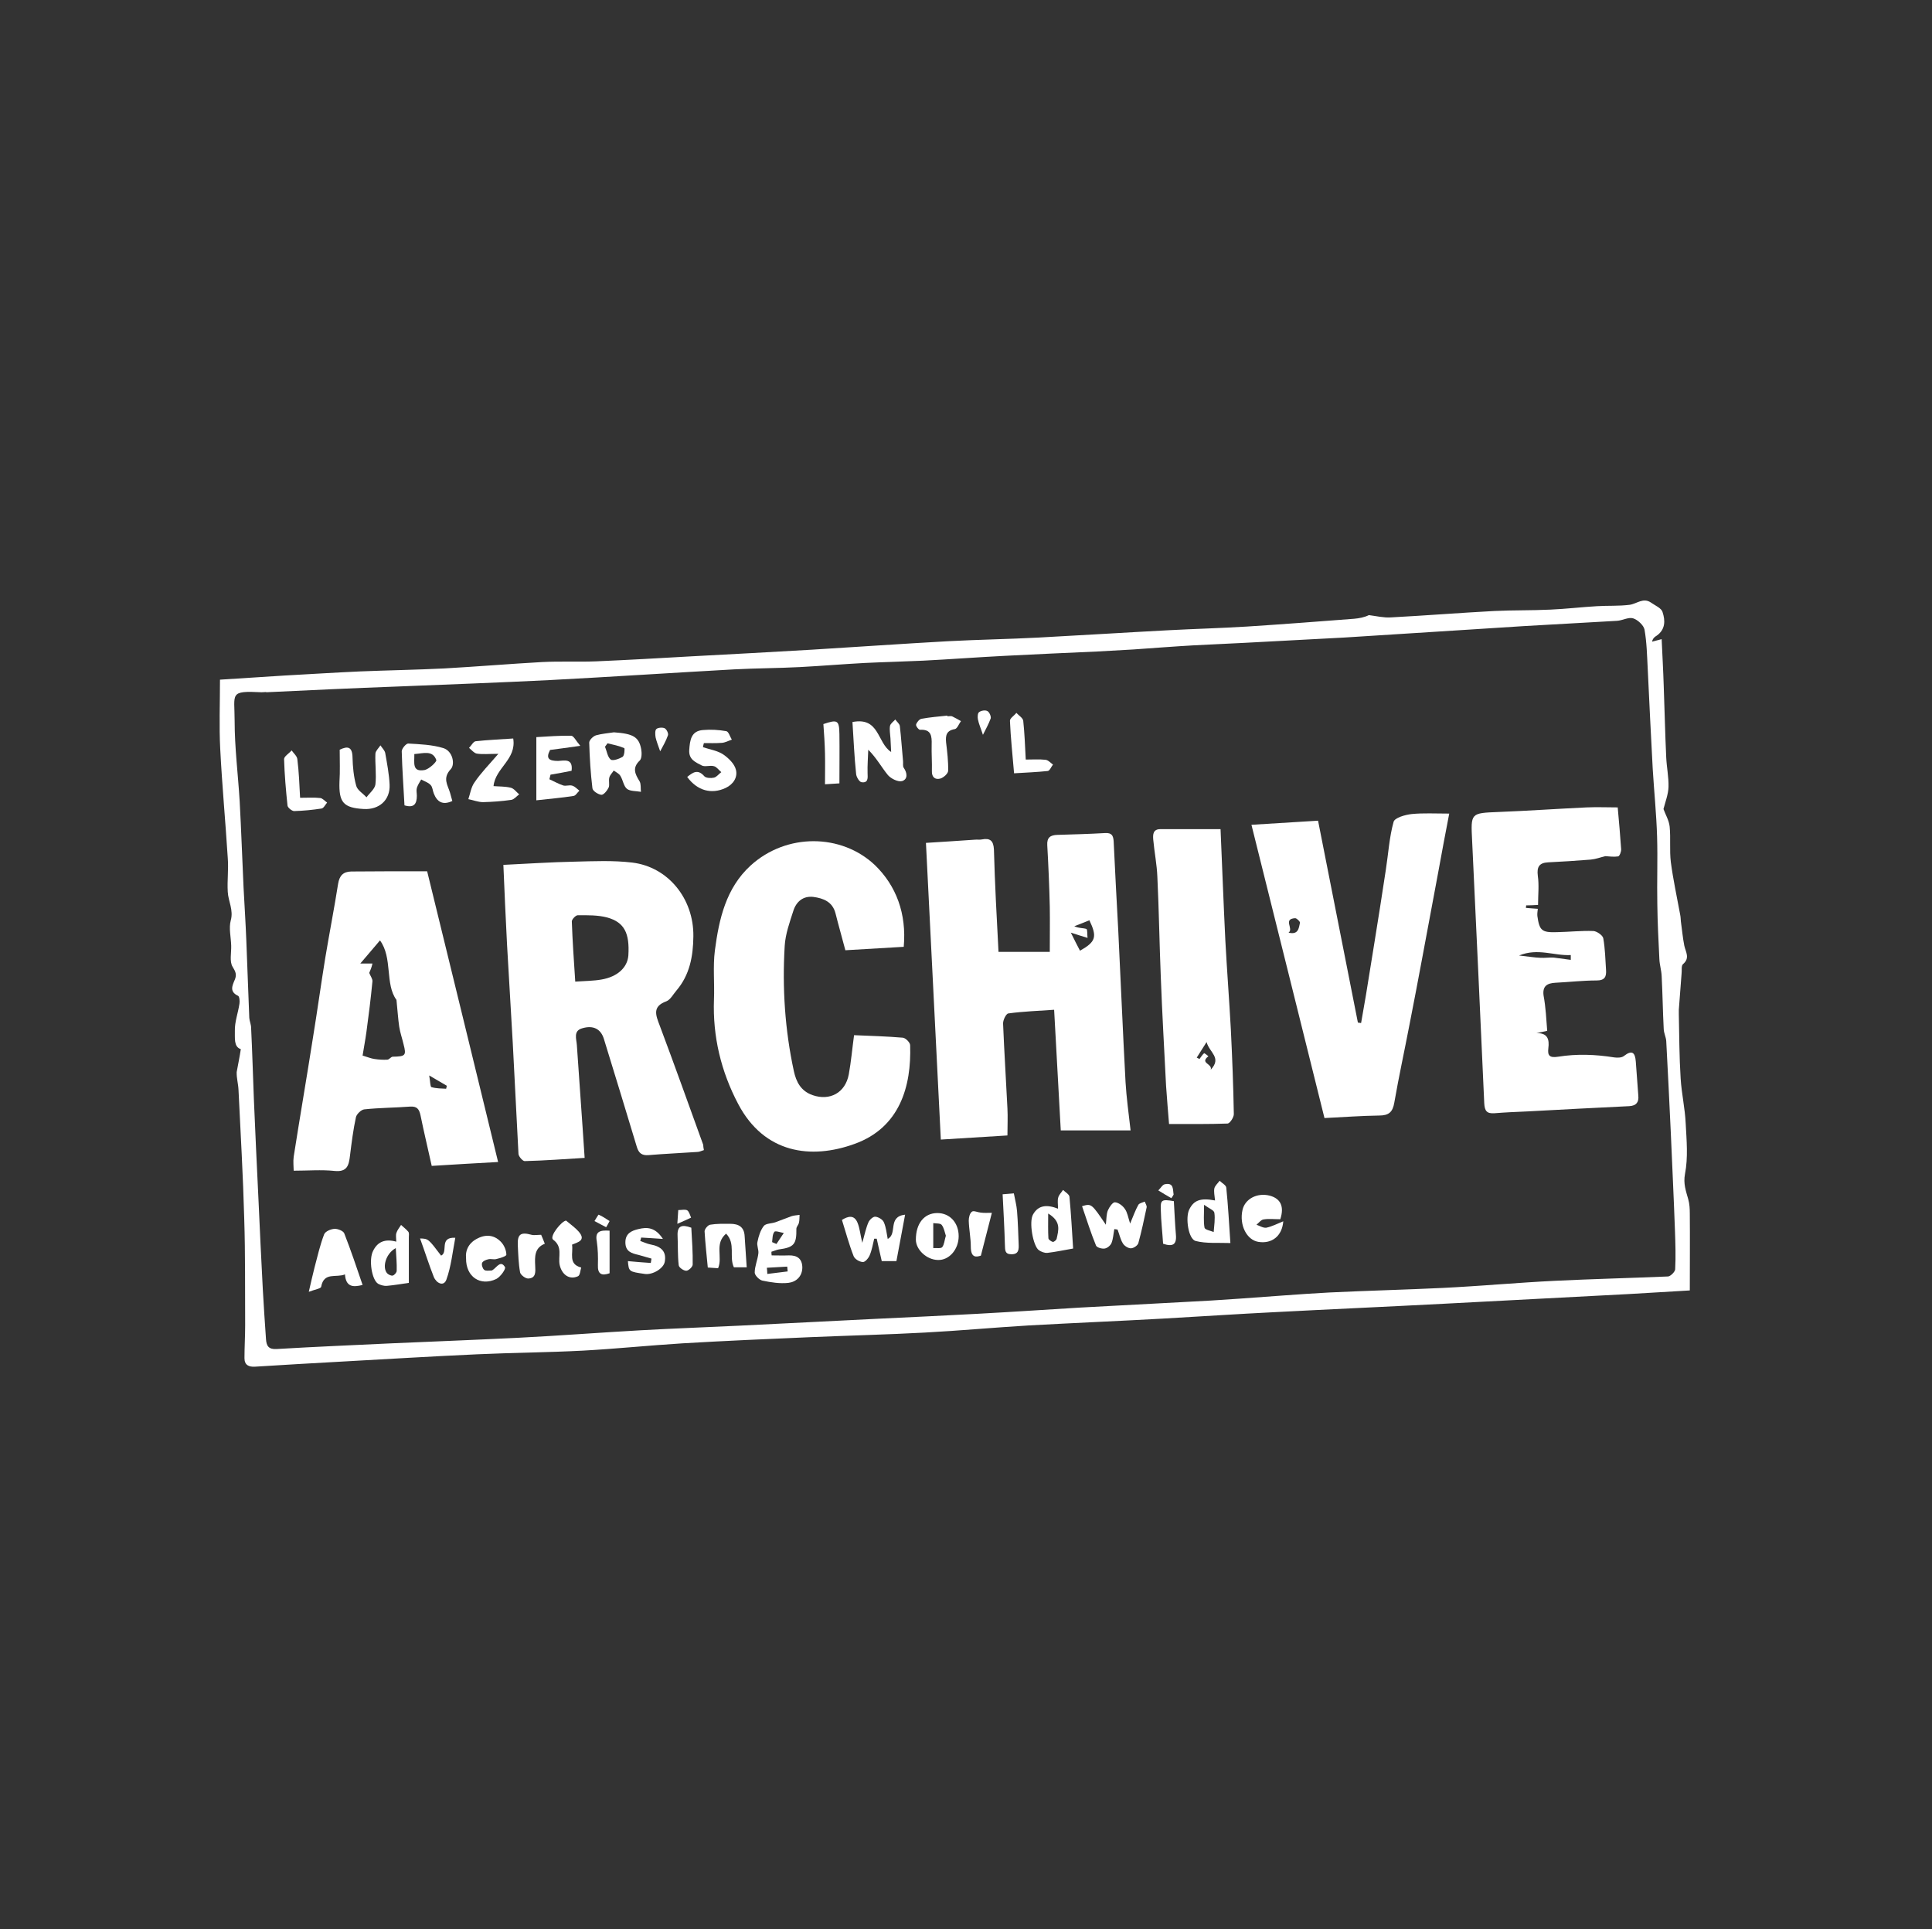 <?xml version="1.0" encoding="utf-8"?>
<!-- Generator: Adobe Illustrator 23.0.2, SVG Export Plug-In . SVG Version: 6.00 Build 0)  -->
<svg version="1.1" id="Layer_1" xmlns="http://www.w3.org/2000/svg" xmlns:xlink="http://www.w3.org/1999/xlink" x="0px" y="0px"
	 viewBox="0 0 84.4 84.28" style="enable-background:new 0 0 84.4 84.28;" xml:space="preserve">
<rect x="0" y="0" width="84.4" height="84.28" fill="#333333" stroke="none"/>
<style type="text/css">
	.st0{fill:#FFFFFF;}
</style>
<g>
	<path class="st0" d="M10.52,45.83c-0.32-0.1-0.25-0.51-0.26-0.8c-0.01-0.39,0.14-0.78,0.2-1.18c0.02-0.12,0-0.32-0.06-0.35
		c-0.39-0.18-0.25-0.45-0.14-0.71c0.09-0.22,0.03-0.35-0.1-0.56c-0.14-0.23-0.05-0.61-0.06-0.92c-0.01-0.37-0.11-0.76-0.02-1.1
		c0.13-0.46-0.11-0.84-0.13-1.25c-0.03-0.49,0.04-0.99,0-1.48c-0.1-1.59-0.25-3.19-0.33-4.78c-0.05-0.98-0.01-1.96-0.01-3.01
		c0.93-0.06,1.87-0.12,2.81-0.18c1.1-0.06,2.2-0.13,3.3-0.18c1.23-0.05,2.46-0.07,3.68-0.13c1.43-0.08,2.86-0.2,4.29-0.28
		c0.78-0.04,1.56,0,2.34-0.03c1.4-0.06,2.79-0.14,4.19-0.22c1.75-0.09,3.5-0.19,5.25-0.29c1.98-0.12,3.96-0.26,5.95-0.37
		c1.32-0.07,2.64-0.09,3.96-0.16c1.89-0.1,3.78-0.22,5.68-0.32c1.14-0.06,2.27-0.09,3.41-0.16c1.56-0.1,3.12-0.22,4.68-0.34
		c0.22-0.02,0.45-0.06,0.65-0.16c0.32,0.04,0.64,0.12,0.96,0.1c1.51-0.08,3.01-0.2,4.52-0.28c0.82-0.04,1.63-0.02,2.45-0.06
		c0.68-0.03,1.35-0.11,2.03-0.15c0.48-0.03,0.96,0,1.43-0.06c0.31-0.04,0.59-0.33,0.93-0.1c0.18,0.13,0.46,0.24,0.51,0.42
		c0.12,0.36,0.13,0.76-0.26,1.03c-0.08,0.05-0.16,0.1-0.2,0.26c0.12-0.03,0.23-0.06,0.42-0.11c0.03,0.69,0.07,1.36,0.09,2.03
		c0.04,1.05,0.06,2.09,0.11,3.14c0.02,0.43,0.11,0.85,0.1,1.28c-0.01,0.33-0.14,0.66-0.22,0.97c0.08,0.23,0.24,0.49,0.27,0.77
		c0.05,0.51-0.01,1.03,0.05,1.54c0.1,0.77,0.27,1.54,0.41,2.31c0.02,0.09,0.02,0.19,0.03,0.29c0.05,0.35,0.08,0.71,0.15,1.06
		c0.06,0.28,0.26,0.54-0.06,0.81c-0.08,0.07-0.04,0.28-0.06,0.42c-0.04,0.52-0.08,1.04-0.12,1.57c0,0.06,0,0.12,0,0.18
		c0.02,0.94,0.02,1.88,0.08,2.82c0.04,0.66,0.19,1.3,0.22,1.96c0.04,0.74,0.11,1.5-0.03,2.21c-0.08,0.43,0.04,0.74,0.14,1.1
		c0.06,0.21,0.07,0.43,0.07,0.65c0.01,1.09,0,2.18,0,3.34c-0.88,0.05-1.79,0.11-2.7,0.16c-2.67,0.14-5.34,0.28-8.01,0.42
		c-2.48,0.13-4.97,0.24-7.45,0.37c-1.62,0.08-3.23,0.19-4.85,0.28c-1.96,0.11-3.92,0.19-5.88,0.3c-1.51,0.09-3.01,0.23-4.52,0.31
		c-1.66,0.09-3.32,0.13-4.98,0.2c-1.87,0.08-3.74,0.16-5.6,0.27c-1.46,0.09-2.91,0.24-4.37,0.32c-1.54,0.08-3.08,0.09-4.62,0.16
		c-1.98,0.09-3.96,0.21-5.94,0.32c-1.25,0.07-2.5,0.14-3.75,0.22c-0.28,0.02-0.47-0.07-0.47-0.37c0-0.48,0.03-0.96,0.03-1.43
		c-0.01-1.55,0.01-3.1-0.04-4.65c-0.05-1.88-0.16-3.76-0.25-5.63c-0.01-0.27-0.09-0.53-0.08-0.79
		C10.4,46.49,10.47,46.17,10.52,45.83z M11.63,30.24c0,0,0-0.01,0-0.01c-0.07,0-0.13,0.01-0.2,0.01c-1.43-0.07-1.18,0.04-1.18,1.25
		c0,1.17,0.15,2.34,0.22,3.51c0.07,1.26,0.11,2.51,0.17,3.77c0.04,0.77,0.09,1.53,0.12,2.3c0.05,1.13,0.08,2.26,0.13,3.39
		c0.01,0.15,0.08,0.29,0.08,0.44c0.05,1.03,0.08,2.07,0.12,3.1c0.06,1.46,0.13,2.91,0.2,4.37c0.06,1.31,0.12,2.63,0.19,3.94
		c0.04,0.73,0.09,1.46,0.14,2.19c0.02,0.29,0.11,0.45,0.46,0.43c1.68-0.1,3.37-0.17,5.05-0.25c1.83-0.08,3.65-0.15,5.48-0.24
		c1.8-0.09,3.59-0.23,5.39-0.33c1.43-0.08,2.86-0.13,4.29-0.2c2-0.1,4-0.2,6-0.3c1.48-0.07,2.96-0.14,4.43-0.22
		c1.48-0.08,2.97-0.18,4.45-0.27c1.49-0.08,2.99-0.16,4.48-0.24c0.83-0.04,1.66-0.09,2.49-0.15c1.31-0.09,2.62-0.2,3.93-0.27
		c1.65-0.08,3.31-0.12,4.97-0.2c1.63-0.08,3.25-0.23,4.88-0.31c1.65-0.08,3.3-0.12,4.95-0.19c0.11-0.01,0.3-0.2,0.31-0.31
		c0.03-0.57,0.01-1.14-0.01-1.71c-0.05-1.41-0.12-2.83-0.18-4.24c-0.06-1.34-0.13-2.68-0.2-4.02c-0.01-0.17-0.1-0.34-0.11-0.52
		c-0.04-0.77-0.05-1.55-0.09-2.32c-0.01-0.25-0.09-0.49-0.1-0.74c-0.04-0.8-0.08-1.59-0.09-2.39c-0.02-0.99,0.02-1.97-0.01-2.96
		c-0.03-0.99-0.13-1.97-0.19-2.95c-0.08-1.47-0.15-2.93-0.22-4.4c-0.03-0.57-0.04-1.14-0.14-1.7c-0.04-0.19-0.3-0.43-0.5-0.49
		c-0.21-0.06-0.47,0.1-0.71,0.11c-1.35,0.08-2.71,0.15-4.06,0.23c-0.83,0.05-1.66,0.11-2.5,0.16c-1.78,0.11-3.57,0.23-5.35,0.34
		c-1.44,0.08-2.89,0.15-4.33,0.23c-0.75,0.04-1.49,0.07-2.24,0.11c-0.88,0.05-1.76,0.12-2.63,0.18c-0.53,0.03-1.07,0.06-1.6,0.09
		c-1.35,0.06-2.7,0.12-4.04,0.19c-1.18,0.06-2.37,0.15-3.55,0.21c-0.85,0.04-1.7,0.06-2.54,0.1c-0.95,0.05-1.89,0.13-2.84,0.18
		c-0.96,0.05-1.92,0.05-2.88,0.1c-2.7,0.15-5.4,0.33-8.09,0.47c-2.21,0.11-4.42,0.19-6.63,0.28C15.43,30.06,13.53,30.15,11.63,30.24
		z"/>
	<path class="st0" d="M43.62,41.58c0.79,0,1.53,0,2.24,0c0-0.71,0.01-1.34,0-1.97c-0.02-0.9-0.06-1.8-0.11-2.69
		c-0.02-0.34,0.14-0.44,0.44-0.45c0.7-0.02,1.4-0.04,2.1-0.08c0.27-0.01,0.34,0.1,0.36,0.35c0.06,1.29,0.13,2.59,0.2,3.88
		c0.11,2.22,0.2,4.44,0.32,6.66c0.04,0.66,0.13,1.32,0.22,2.1c-1.02,0-1.98,0-3.05,0c-0.09-1.67-0.19-3.45-0.29-5.27
		c-0.69,0.05-1.35,0.07-2,0.16c-0.1,0.01-0.24,0.3-0.23,0.45c0.05,1.23,0.13,2.46,0.19,3.7c0.02,0.38,0,0.76,0,1.18
		c-0.96,0.06-1.91,0.12-2.91,0.18c-0.22-4.32-0.43-8.6-0.65-12.96c0.76-0.05,1.45-0.09,2.14-0.14c0.1-0.01,0.2,0.01,0.3-0.01
		c0.36-0.07,0.51,0.05,0.53,0.44C43.46,38.59,43.54,40.07,43.62,41.58z M47.18,41.53c0.69-0.39,0.76-0.6,0.41-1.33
		c-0.22,0.09-0.44,0.18-0.66,0.26c0.22,0.1,0.38,0.07,0.53,0.12c0.05,0.02,0.03,0.23,0.05,0.39c-0.27-0.08-0.45-0.14-0.73-0.23
		C46.94,41.07,47.06,41.3,47.18,41.53z"/>
	<path class="st0" d="M30.75,50.24c-0.13,0.04-0.2,0.08-0.28,0.08c-0.72,0.05-1.43,0.08-2.15,0.14c-0.28,0.02-0.42-0.09-0.5-0.36
		c-0.47-1.57-0.96-3.15-1.44-4.72c-0.13-0.42-0.45-0.61-0.95-0.46c-0.39,0.11-0.25,0.46-0.23,0.73c0.08,1.2,0.17,2.39,0.25,3.59
		c0.03,0.43,0.06,0.85,0.09,1.34c-0.87,0.05-1.74,0.12-2.62,0.14c-0.09,0-0.26-0.2-0.27-0.31c-0.09-1.62-0.16-3.23-0.25-4.85
		c-0.08-1.44-0.17-2.87-0.25-4.3c-0.06-1.14-0.11-2.29-0.16-3.48c1.05-0.05,2.08-0.12,3.11-0.14c0.84-0.02,1.69-0.06,2.52,0.04
		c1.57,0.19,2.69,1.58,2.67,3.22c-0.01,0.88-0.16,1.69-0.74,2.37c-0.14,0.16-0.26,0.4-0.44,0.47c-0.63,0.23-0.46,0.61-0.29,1.06
		c0.65,1.73,1.27,3.47,1.9,5.21C30.72,50.07,30.73,50.13,30.75,50.24z M25.13,42.88c0.44-0.03,0.8-0.03,1.14-0.09
		c0.71-0.12,1.14-0.53,1.18-1.05c0.06-0.97-0.17-1.45-0.92-1.66c-0.41-0.11-0.86-0.1-1.29-0.1c-0.09,0-0.26,0.18-0.26,0.27
		C25.01,41.11,25.07,41.96,25.13,42.88z"/>
	<path class="st0" d="M18.66,38.06c1.02,4.16,2.05,8.39,3.1,12.7c-0.96,0.05-1.9,0.11-2.9,0.17c-0.16-0.73-0.34-1.47-0.49-2.21
		c-0.06-0.28-0.16-0.4-0.46-0.38c-0.66,0.05-1.33,0.05-1.99,0.12c-0.14,0.01-0.34,0.21-0.37,0.34c-0.12,0.55-0.19,1.12-0.26,1.68
		c-0.05,0.41-0.11,0.73-0.68,0.67c-0.57-0.06-1.16-0.01-1.78-0.01c0-0.16-0.03-0.39,0-0.61c0.27-1.73,0.57-3.46,0.84-5.19
		c0.19-1.16,0.35-2.33,0.54-3.5c0.18-1.08,0.39-2.15,0.56-3.23c0.06-0.37,0.23-0.53,0.57-0.54C16.41,38.06,17.48,38.06,18.66,38.06z
		 M16.13,42.5c0.05,0.13,0.15,0.26,0.14,0.37c-0.07,0.73-0.16,1.46-0.26,2.19c-0.05,0.37-0.12,0.73-0.17,1.05
		c0.23,0.07,0.37,0.13,0.52,0.15c0.19,0.03,0.38,0.04,0.56,0.03c0.08,0,0.16-0.13,0.24-0.13c0.55-0.01,0.6-0.05,0.47-0.54
		c-0.06-0.26-0.15-0.51-0.19-0.77c-0.05-0.34-0.07-0.69-0.12-1.17c-0.51-0.69-0.16-1.84-0.72-2.6c-0.3,0.35-0.61,0.72-0.86,1.01
		c0.15,0,0.34,0,0.53,0C16.24,42.25,16.17,42.41,16.13,42.5z M19.49,47.56c0.01-0.04,0.02-0.09,0.03-0.13
		c-0.22-0.13-0.43-0.25-0.77-0.45c0.05,0.27,0.04,0.49,0.1,0.51C19.06,47.55,19.28,47.55,19.49,47.56z"/>
	<path class="st0" d="M39.48,41.36c-0.88,0.05-1.72,0.1-2.55,0.15c-0.15-0.57-0.3-1.09-0.43-1.61c-0.13-0.51-0.53-0.66-0.97-0.72
		c-0.44-0.05-0.74,0.2-0.87,0.6c-0.16,0.5-0.35,1.02-0.38,1.54c-0.11,1.84,0.01,3.67,0.4,5.47c0.1,0.46,0.3,0.87,0.82,1.05
		c0.75,0.26,1.43-0.1,1.58-0.91c0.1-0.55,0.15-1.12,0.23-1.71c0.71,0.03,1.42,0.05,2.13,0.11c0.12,0.01,0.32,0.21,0.32,0.33
		c0.06,1.79-0.45,3.6-2.43,4.31c-1.9,0.69-3.94,0.42-5.08-1.74c-0.75-1.42-1.12-2.95-1.06-4.57c0.03-0.71-0.05-1.44,0.04-2.14
		c0.18-1.37,0.48-2.72,1.56-3.71c1.57-1.43,3.97-1.4,5.43-0.02C39.15,38.69,39.61,39.91,39.48,41.36z"/>
	<path class="st0" d="M57.86,48.84c-1.06-4.28-2.12-8.51-3.19-12.81c1.02-0.06,1.93-0.12,2.91-0.18c0.58,2.95,1.16,5.89,1.74,8.82
		c0.05,0.01,0.1,0.01,0.14,0.02c0.07-0.4,0.14-0.81,0.21-1.21c0.12-0.76,0.25-1.53,0.37-2.29c0.17-1.06,0.34-2.12,0.5-3.19
		c0.11-0.7,0.15-1.42,0.34-2.1c0.05-0.18,0.51-0.31,0.79-0.34c0.5-0.05,1.02-0.02,1.64-0.02c-0.17,0.89-0.33,1.72-0.48,2.56
		c-0.23,1.25-0.47,2.5-0.7,3.75c-0.18,0.96-0.36,1.92-0.55,2.88c-0.22,1.15-0.47,2.29-0.67,3.44c-0.07,0.41-0.24,0.56-0.66,0.56
		C59.47,48.74,58.7,48.8,57.86,48.84z M56.29,40.74c0.43,0.11,0.45-0.2,0.5-0.43c0.01-0.05-0.14-0.2-0.21-0.2
		C56.03,40.14,56.53,40.58,56.29,40.74z"/>
	<path class="st0" d="M67.59,45.03c-0.15,0.03-0.31,0.07-0.47,0.1c0.49-0.01,0.57,0.27,0.52,0.66c-0.04,0.32,0.05,0.43,0.43,0.37
		c0.81-0.13,1.63-0.1,2.44,0.03c0.14,0.02,0.33,0.02,0.43-0.06c0.36-0.28,0.49-0.15,0.52,0.24c0.04,0.5,0.07,0.99,0.11,1.49
		c0.03,0.29-0.09,0.44-0.39,0.46c-1.48,0.07-2.97,0.15-4.45,0.23c-0.48,0.02-0.96,0.04-1.45,0.08c-0.33,0.02-0.42-0.1-0.44-0.43
		c-0.17-3.83-0.35-7.65-0.53-11.48c-0.06-1.21-0.07-1.2,1.15-1.25c1.29-0.05,2.57-0.14,3.85-0.2c0.46-0.02,0.93,0,1.36,0
		c0.06,0.65,0.11,1.24,0.15,1.82c0.01,0.11-0.07,0.31-0.13,0.32c-0.19,0.03-0.39,0-0.56-0.01c-0.21,0.05-0.42,0.13-0.64,0.15
		c-0.62,0.05-1.24,0.09-1.86,0.12c-0.39,0.02-0.5,0.2-0.45,0.59c0.06,0.41,0.01,0.83,0.01,1.27c-0.2,0.01-0.36,0.02-0.52,0.02
		c0,0.04-0.01,0.08-0.01,0.11c0.16,0.01,0.32,0.03,0.52,0.04c-0.01,0.1-0.03,0.21-0.02,0.31c0.09,0.64,0.19,0.73,0.85,0.71
		c0.53-0.01,1.07-0.07,1.6-0.05c0.15,0.01,0.41,0.19,0.43,0.32c0.08,0.45,0.09,0.92,0.12,1.38c0.02,0.29-0.05,0.46-0.41,0.46
		c-0.6,0-1.2,0.07-1.8,0.1c-0.36,0.02-0.57,0.14-0.52,0.55C67.53,44.02,67.55,44.53,67.59,45.03z M68.62,41.93c0-0.07,0-0.14,0-0.21
		c-0.72,0.04-1.44-0.32-2.26,0.02c0.39,0.04,0.66,0.09,0.94,0.1c0.19,0.01,0.38-0.02,0.57-0.01C68.12,41.86,68.37,41.9,68.62,41.93z
		"/>
	<path class="st0" d="M53.32,36.22c0.07,1.61,0.13,3.24,0.21,4.87c0.07,1.3,0.17,2.59,0.24,3.88c0.06,1.23,0.11,2.47,0.13,3.7
		c0,0.14-0.17,0.4-0.27,0.41c-0.83,0.03-1.66,0.02-2.56,0.02c-0.04-0.5-0.09-1.08-0.13-1.67c-0.08-1.58-0.17-3.16-0.23-4.74
		c-0.06-1.46-0.08-2.92-0.15-4.38c-0.02-0.54-0.13-1.08-0.18-1.63c-0.02-0.23-0.01-0.46,0.31-0.46
		C51.54,36.22,52.38,36.22,53.32,36.22z M52.89,46.73c0.5-0.53-0.06-0.75-0.18-1.21c-0.18,0.29-0.3,0.48-0.43,0.68
		c0.04,0.02,0.08,0.04,0.12,0.06c0.07-0.09,0.12-0.18,0.2-0.25c0.02-0.01,0.13,0.08,0.19,0.13C52.39,46.45,52.98,46.46,52.89,46.73z
		"/>
	<path class="st0" d="M26.82,31.99c0.84,0.06,1.09,0.2,1.19,0.73c0.03,0.16,0.03,0.41-0.06,0.5c-0.34,0.32-0.21,0.59-0.01,0.91
		c0.07,0.12,0.04,0.31,0.06,0.46c-0.21-0.04-0.47-0.02-0.61-0.13c-0.15-0.12-0.17-0.38-0.29-0.57c-0.06-0.1-0.19-0.16-0.29-0.23
		c-0.06,0.1-0.16,0.19-0.19,0.3c-0.04,0.14,0.02,0.32-0.03,0.44c-0.06,0.13-0.22,0.33-0.32,0.32c-0.15-0.02-0.38-0.17-0.39-0.29
		c-0.08-0.66-0.12-1.32-0.14-1.99c0-0.11,0.17-0.28,0.3-0.32C26.29,32.05,26.56,32.03,26.82,31.99z M26.54,32.47
		c-0.04,0.05-0.07,0.1-0.11,0.15c0.08,0.19,0.11,0.45,0.25,0.56c0.09,0.07,0.37-0.03,0.52-0.12c0.08-0.05,0.1-0.37,0.07-0.38
		C27.04,32.58,26.79,32.53,26.54,32.47z"/>
	<path class="st0" d="M37.24,31.54c1.19-0.23,1.07,0.91,1.69,1.31c-0.01-0.2-0.02-0.4-0.03-0.6c-0.01-0.18-0.05-0.37-0.02-0.54
		c0.02-0.1,0.15-0.19,0.23-0.28c0.07,0.1,0.19,0.19,0.2,0.29c0.06,0.51,0.09,1.02,0.14,1.53c0.01,0.1-0.02,0.22,0.03,0.29
		c0.16,0.23,0.18,0.5-0.07,0.58c-0.17,0.05-0.48-0.1-0.62-0.26c-0.28-0.34-0.49-0.74-0.86-1.11c-0.01,0.34-0.04,0.68-0.03,1.02
		c0.01,0.22,0.03,0.44-0.26,0.4c-0.1-0.01-0.23-0.23-0.24-0.36C37.32,33.06,37.29,32.3,37.24,31.54z"/>
	<path class="st0" d="M33.71,54.84c0.25,0,0.5,0.01,0.75,0c0.36-0.01,0.58,0.14,0.59,0.52c0,0.4-0.27,0.64-0.61,0.68
		c-0.37,0.04-0.76-0.02-1.14-0.1c-0.13-0.03-0.33-0.23-0.33-0.35c0-0.28,0.13-0.56,0.16-0.84c0.02-0.16-0.08-0.35-0.04-0.5
		c0.05-0.25,0.13-0.51,0.28-0.7c0.09-0.11,0.34-0.1,0.51-0.16c0.23-0.08,0.46-0.18,0.69-0.26c0.11-0.04,0.24-0.04,0.36-0.06
		c-0.01,0.12,0,0.24-0.03,0.35c-0.02,0.09-0.11,0.17-0.11,0.26c0.01,0.67-0.1,0.81-0.77,0.9c-0.11,0.02-0.21,0.07-0.32,0.1
		C33.7,54.73,33.7,54.79,33.71,54.84z M33.73,54.26c0.06,0.03,0.13,0.05,0.19,0.08c0.11-0.16,0.21-0.32,0.32-0.48
		c-0.14-0.02-0.37-0.11-0.41-0.05C33.74,53.92,33.75,54.1,33.73,54.26z M33.5,55.38c0.01,0.09,0.02,0.18,0.02,0.27
		c0.3-0.04,0.59-0.07,0.89-0.11c-0.01-0.07-0.01-0.14-0.02-0.21C34.09,55.35,33.8,55.36,33.5,55.38z"/>
	<path class="st0" d="M19.76,34.99c-0.43,0.2-0.67,0.03-0.81-0.33c-0.05-0.12-0.05-0.28-0.14-0.37c-0.1-0.11-0.27-0.16-0.41-0.24
		c-0.07,0.12-0.15,0.24-0.19,0.37c-0.03,0.11,0,0.23,0,0.34c0,0.35-0.12,0.55-0.54,0.42c-0.04-0.78-0.1-1.57-0.12-2.36
		c0-0.12,0.19-0.34,0.28-0.34c0.52,0.03,1.05,0.05,1.54,0.2c0.41,0.13,0.52,0.71,0.32,0.92c-0.37,0.4-0.13,0.69-0.03,1.03
		C19.69,34.74,19.72,34.85,19.76,34.99z M18.1,32.94c0.01,0.37-0.11,0.79,0.43,0.7c0.21-0.03,0.56-0.37,0.53-0.44
		C18.9,32.76,18.5,32.91,18.1,32.94z"/>
	<path class="st0" d="M48.68,53.69c-0.04,0.2-0.05,0.42-0.12,0.6c-0.04,0.11-0.18,0.23-0.3,0.25c-0.12,0.02-0.34-0.04-0.38-0.13
		c-0.23-0.56-0.41-1.14-0.61-1.72c0.41-0.12,0.41-0.12,1.04,0.81c0.03-0.27,0.02-0.46,0.09-0.63c0.06-0.14,0.21-0.36,0.31-0.35
		c0.15,0.01,0.34,0.15,0.43,0.29c0.11,0.15,0.14,0.36,0.23,0.64c0.14-0.33,0.23-0.59,0.36-0.82c0.04-0.07,0.18-0.1,0.28-0.14
		c0.03,0.09,0.1,0.18,0.08,0.26c-0.11,0.52-0.22,1.04-0.36,1.55c-0.03,0.11-0.21,0.23-0.33,0.23c-0.12,0-0.29-0.11-0.35-0.22
		c-0.11-0.18-0.15-0.4-0.23-0.6C48.77,53.7,48.72,53.7,48.68,53.69z"/>
	<path class="st0" d="M30.71,32.64c0.3,0.1,0.64,0.15,0.89,0.32c0.23,0.16,0.49,0.41,0.55,0.67c0.08,0.32-0.11,0.63-0.45,0.79
		c-0.62,0.29-1.24,0.12-1.68-0.48c0.25-0.2,0.46-0.36,0.75-0.03c0.07,0.08,0.29,0.09,0.42,0.06c0.12-0.03,0.21-0.16,0.32-0.24
		c-0.11-0.09-0.2-0.23-0.32-0.26c-0.17-0.05-0.39,0.04-0.53-0.03c-0.26-0.14-0.58-0.25-0.55-0.68c0.03-0.43,0.08-0.83,0.6-0.87
		c0.34-0.03,0.68-0.01,1.02,0.05c0.1,0.02,0.16,0.24,0.24,0.37c-0.15,0.05-0.29,0.13-0.44,0.14c-0.26,0.02-0.52,0.01-0.78,0.01
		C30.73,32.52,30.72,32.58,30.71,32.64z"/>
	<path class="st0" d="M15.84,56.13c-0.42,0.11-0.73,0.09-0.77-0.46c-0.39,0.16-0.92-0.12-1.04,0.54c-0.01,0.08-0.28,0.12-0.54,0.22
		c0.1-0.43,0.17-0.75,0.25-1.06c0.13-0.49,0.24-0.98,0.42-1.45c0.05-0.13,0.29-0.23,0.45-0.24c0.14-0.01,0.39,0.09,0.43,0.2
		C15.33,54.62,15.58,55.37,15.84,56.13z"/>
	<path class="st0" d="M21.77,32.93c-0.42,0-0.69,0.03-0.94-0.01c-0.12-0.02-0.23-0.16-0.34-0.25c0.1-0.1,0.19-0.28,0.29-0.29
		c0.54-0.06,1.08-0.08,1.64-0.12c0.15,0.92-0.78,1.28-0.86,2.08c0.25,0.02,0.51,0.01,0.75,0.07c0.14,0.03,0.25,0.19,0.37,0.29
		c-0.11,0.08-0.22,0.22-0.34,0.24c-0.41,0.06-0.83,0.09-1.24,0.1c-0.21,0-0.43-0.09-0.64-0.13c0.08-0.24,0.12-0.52,0.26-0.72
		C21,33.77,21.35,33.42,21.77,32.93z"/>
	<path class="st0" d="M14.84,32.75c0.35-0.17,0.55-0.13,0.56,0.33c0.01,0.42,0.05,0.84,0.16,1.24c0.05,0.2,0.3,0.34,0.45,0.51
		c0.13-0.18,0.36-0.36,0.39-0.56c0.05-0.44-0.02-0.9,0-1.35c0.01-0.12,0.14-0.24,0.22-0.36c0.07,0.11,0.19,0.22,0.21,0.34
		c0.08,0.46,0.17,0.92,0.19,1.38c0.03,0.67-0.46,1.1-1.13,1.06c-0.89-0.05-1.09-0.29-1.06-1.19C14.86,33.7,14.84,33.23,14.84,32.75z
		"/>
	<path class="st0" d="M24.03,32.76c-0.2,0.38-0.04,0.48,0.35,0.48c0.27-0.01,0.66-0.13,0.59,0.43c-0.3,0.06-0.61,0.12-0.92,0.17
		c-0.02,0.07-0.03,0.13-0.05,0.2c0.2,0.09,0.39,0.2,0.6,0.27c0.12,0.04,0.27-0.03,0.4,0.01c0.12,0.04,0.21,0.14,0.31,0.22
		c-0.09,0.08-0.16,0.22-0.26,0.23c-0.5,0.08-1,0.12-1.62,0.19c0-0.51,0-0.95,0-1.39c0-0.43,0-0.86,0-1.37
		c0.51-0.03,1.02-0.07,1.52-0.06c0.11,0,0.21,0.22,0.4,0.44C24.79,32.66,24.42,32.71,24.03,32.76z"/>
	<path class="st0" d="M39.16,55.09c-0.26,0-0.45,0-0.64,0c-0.08-0.34-0.15-0.66-0.22-0.98c-0.04,0-0.07,0-0.11,0
		c-0.06,0.24-0.1,0.5-0.2,0.73c-0.05,0.12-0.2,0.3-0.3,0.29c-0.15-0.01-0.35-0.13-0.4-0.26c-0.2-0.51-0.34-1.04-0.51-1.58
		c0.26-0.16,0.53-0.24,0.68,0.12c0.1,0.24,0.12,0.51,0.21,0.88c0.11-0.39,0.16-0.65,0.27-0.9c0.05-0.11,0.2-0.25,0.3-0.24
		c0.13,0.01,0.32,0.12,0.37,0.24c0.1,0.22,0.12,0.48,0.17,0.73c0.44-0.22-0.02-0.97,0.76-1.06C39.41,53.76,39.29,54.4,39.16,55.09z"
		/>
	<path class="st0" d="M46.88,54.54c-0.41,0.07-0.77,0.15-1.13,0.19c-0.12,0.01-0.27-0.05-0.37-0.12c-0.25-0.18-0.44-1.24-0.25-1.56
		c0.23-0.41,0.61-0.44,1.09-0.25c0-0.21-0.03-0.36,0.01-0.49c0.03-0.12,0.14-0.22,0.21-0.33c0.1,0.1,0.27,0.19,0.28,0.3
		C46.79,53.02,46.83,53.76,46.88,54.54z M45.79,53.01c0,0.43-0.01,0.76,0.01,1.08c0,0.06,0.12,0.14,0.19,0.16
		c0.05,0.01,0.16-0.08,0.17-0.14C46.24,53.74,46.37,53.36,45.79,53.01z"/>
	<path class="st0" d="M53.08,52.44c-0.02-0.21-0.06-0.38-0.03-0.53c0.03-0.12,0.15-0.22,0.23-0.33c0.1,0.1,0.28,0.19,0.29,0.3
		c0.08,0.77,0.12,1.54,0.18,2.42c-0.53-0.02-1.05,0.03-1.52-0.09c-0.32-0.09-0.45-1.02-0.28-1.37
		C52.15,52.43,52.44,52.32,53.08,52.44z M52.6,52.63c0,0.45-0.03,0.73,0.02,1c0.02,0.09,0.26,0.13,0.4,0.19
		c0.02-0.28,0.07-0.57,0.03-0.84C53.04,52.87,52.82,52.79,52.6,52.63z"/>
	<path class="st0" d="M17.31,54.24c0-0.16-0.03-0.29,0.01-0.39c0.04-0.12,0.13-0.23,0.2-0.34c0.11,0.1,0.23,0.19,0.32,0.3
		c0.04,0.06,0.02,0.16,0.02,0.24c0,0.66,0,1.32,0,1.99c-0.28,0.04-0.62,0.1-0.96,0.13c-0.12,0.01-0.27-0.03-0.38-0.09
		c-0.28-0.17-0.42-1.06-0.22-1.44C16.5,54.23,16.84,54.11,17.31,54.24z M17.29,54.52c-0.44,0.24-0.6,0.84-0.38,1.1
		c0.06,0.06,0.18,0.12,0.25,0.1c0.07-0.02,0.17-0.13,0.17-0.21C17.34,55.2,17.31,54.89,17.29,54.52z"/>
	<path class="st0" d="M55.93,53.26c-0.27,0-0.51-0.03-0.74,0.01c-0.11,0.02-0.2,0.15-0.3,0.23c0.14,0.05,0.3,0.15,0.43,0.13
		c0.24-0.05,0.47-0.17,0.74-0.28c-0.05,0.65-0.5,0.99-1.08,0.9c-0.52-0.08-0.85-0.74-0.7-1.4c0.11-0.48,0.64-0.76,1.19-0.62
		C55.95,52.36,56.11,52.71,55.93,53.26z"/>
	<path class="st0" d="M41.39,31.29c0.07,0,0.14-0.02,0.2,0c0.13,0.06,0.26,0.14,0.39,0.21c-0.09,0.12-0.16,0.33-0.27,0.35
		c-0.36,0.06-0.41,0.27-0.38,0.58c0.05,0.41,0.1,0.83,0.09,1.24c0,0.12-0.2,0.3-0.34,0.34c-0.22,0.06-0.38-0.05-0.37-0.33
		c0.01-0.38-0.02-0.76-0.01-1.15c0.01-0.37-0.01-0.68-0.51-0.65c-0.06,0-0.19-0.17-0.17-0.23c0.03-0.1,0.14-0.23,0.23-0.25
		c0.38-0.07,0.76-0.1,1.14-0.14C41.39,31.28,41.39,31.28,41.39,31.29z"/>
	<path class="st0" d="M20.36,54.97c-0.04-0.38,0.14-0.7,0.52-0.88c0.38-0.19,0.76-0.13,1.04,0.2c0.12,0.14,0.2,0.35,0.2,0.52
		c0,0.07-0.28,0.15-0.44,0.19c-0.11,0.03-0.24-0.02-0.35,0.01c-0.1,0.02-0.24,0.08-0.27,0.16c-0.03,0.08,0.02,0.24,0.09,0.3
		c0.07,0.06,0.21,0.03,0.32,0.03c0.03,0,0.06-0.03,0.09-0.05c0.16-0.12,0.32-0.4,0.5-0.1c0.05,0.08-0.2,0.43-0.38,0.52
		C20.99,56.2,20.35,55.78,20.36,54.97z"/>
	<path class="st0" d="M32.62,55.36c-0.23,0-0.39,0-0.56,0c-0.22-0.46,0.09-1.03-0.34-1.47c-0.52,0.44-0.14,1.02-0.35,1.51
		c-0.13-0.01-0.27-0.02-0.45-0.03c-0.05-0.54-0.11-1.06-0.14-1.58c0-0.1,0.14-0.27,0.24-0.29c0.29-0.05,0.58-0.04,0.88-0.04
		c0.36,0,0.61,0.13,0.63,0.54C32.56,54.44,32.59,54.88,32.62,55.36z"/>
	<path class="st0" d="M41.88,54c0,0.58-0.42,1.06-0.91,1.04c-0.49-0.01-0.96-0.45-0.96-0.89c0-0.7,0.36-1.16,0.94-1.16
		C41.49,52.99,41.88,53.41,41.88,54z M41.32,53.98c-0.05-0.15-0.08-0.34-0.18-0.47c-0.06-0.08-0.24-0.06-0.37-0.08
		c0,0.36,0,0.73,0,1.09c0.13-0.01,0.33,0.03,0.39-0.04C41.25,54.37,41.26,54.18,41.32,53.98z"/>
	<path class="st0" d="M28.96,54.12c-0.39-0.03-0.67-0.04-0.95-0.06c-0.01,0.05-0.03,0.1-0.04,0.15c0.15,0.05,0.29,0.12,0.44,0.15
		c0.5,0.09,0.71,0.33,0.63,0.76c-0.05,0.29-0.53,0.58-0.87,0.53c-0.7-0.1-0.7-0.1-0.74-0.56c0.33,0.03,0.67,0.06,1,0.08
		c0.01-0.06,0.02-0.13,0.03-0.19c-0.19-0.05-0.37-0.11-0.56-0.16c-0.3-0.07-0.58-0.14-0.58-0.55c0-0.39,0.27-0.51,0.57-0.58
		C28.26,53.6,28.62,53.6,28.96,54.12z"/>
	<path class="st0" d="M13.11,34.85c0.33,0,0.6-0.02,0.88,0.01c0.1,0.01,0.2,0.13,0.3,0.2c-0.08,0.09-0.15,0.25-0.25,0.26
		c-0.39,0.06-0.79,0.1-1.19,0.11c-0.1,0-0.28-0.15-0.29-0.24c-0.07-0.67-0.13-1.35-0.15-2.03c0-0.12,0.22-0.25,0.33-0.38
		c0.09,0.13,0.24,0.25,0.25,0.39C13.06,33.72,13.08,34.29,13.11,34.85z"/>
	<path class="st0" d="M44.3,33.78c-0.07-0.84-0.15-1.56-0.18-2.29c-0.01-0.11,0.19-0.23,0.28-0.35c0.1,0.11,0.28,0.22,0.3,0.34
		c0.06,0.56,0.08,1.12,0.11,1.7c0.31,0,0.59-0.02,0.86,0.01c0.12,0.01,0.22,0.13,0.33,0.21c-0.08,0.1-0.14,0.27-0.23,0.28
		C45.29,33.73,44.8,33.75,44.3,33.78z"/>
	<path class="st0" d="M24.73,53.32c0.24,0.2,0.41,0.32,0.55,0.48c0.33,0.38-0.02,0.46-0.29,0.57c0.06,0.38-0.18,0.85,0.4,1
		c-0.04,0.13-0.05,0.34-0.14,0.38c-0.37,0.17-0.7-0.06-0.8-0.49c-0.08-0.37,0.15-0.79-0.29-1.11
		C23.99,54.01,24.54,53.33,24.73,53.32z"/>
	<path class="st0" d="M36.67,34.22c-0.15,0.01-0.33,0.02-0.63,0.04c0-0.47,0.01-0.91,0-1.35c-0.01-0.43-0.04-0.86-0.07-1.28
		c0.62-0.21,0.69-0.17,0.7,0.44C36.68,32.75,36.67,33.45,36.67,34.22z"/>
	<path class="st0" d="M18.35,54.1c0.36,0.01,0.36,0.01,0.92,0.75c0.33-0.15-0.11-0.82,0.62-0.78c-0.12,0.62-0.18,1.25-0.39,1.83
		c-0.12,0.32-0.44,0.15-0.55-0.12C18.74,55.25,18.57,54.7,18.35,54.1z"/>
	<path class="st0" d="M23.64,53.94c0.05,0.11,0.1,0.24,0.16,0.39c-0.45,0.18-0.44,0.56-0.42,0.96c0.01,0.25,0.05,0.55-0.31,0.56
		c-0.12,0-0.33-0.16-0.35-0.27c-0.07-0.39-0.08-0.79-0.1-1.19c-0.02-0.48,0.13-0.58,0.6-0.45C23.34,53.97,23.48,53.94,23.64,53.94z"
		/>
	<path class="st0" d="M43.8,52.17c0.21-0.02,0.34-0.03,0.49-0.04c0.05,0.27,0.12,0.52,0.14,0.78c0.04,0.48,0.05,0.95,0.07,1.43
		c0.01,0.23,0.01,0.45-0.31,0.45c-0.3,0-0.28-0.18-0.29-0.4C43.88,53.67,43.84,52.95,43.8,52.17z"/>
	<path class="st0" d="M43.33,52.98c-0.15,0.59-0.3,1.18-0.48,1.87c-0.21,0.07-0.44,0.1-0.44-0.39c0-0.38-0.08-0.76-0.09-1.14
		c0-0.13,0.04-0.32,0.14-0.39c0.07-0.06,0.25,0.03,0.38,0.04C42.98,52.99,43.12,52.98,43.33,52.98z"/>
	<path class="st0" d="M30.2,53.63c0.03,0.55,0.07,1.08,0.06,1.61c0,0.1-0.18,0.27-0.28,0.27c-0.12,0-0.32-0.14-0.33-0.24
		c-0.05-0.42-0.03-0.86-0.05-1.29C29.58,53.54,29.79,53.48,30.2,53.63z"/>
	<path class="st0" d="M51.28,52.47c0.03,0.51,0.05,0.99,0.09,1.47c0.04,0.44-0.15,0.53-0.56,0.39c-0.03-0.49-0.09-0.99-0.1-1.48
		C50.69,52.41,50.75,52.38,51.28,52.47z"/>
	<path class="st0" d="M26.63,53.76c0,0.64,0,1.24,0,1.86c-0.34,0.12-0.53,0.05-0.51-0.37c0.01-0.34,0-0.69-0.05-1.03
		C25.99,53.8,26.2,53.73,26.63,53.76z"/>
	<path class="st0" d="M42.94,32.1c-0.09-0.28-0.18-0.47-0.22-0.68c-0.02-0.1-0.01-0.27,0.05-0.31c0.09-0.07,0.27-0.1,0.36-0.05
		c0.09,0.04,0.17,0.23,0.15,0.32C43.19,31.63,43.06,31.86,42.94,32.1z"/>
	<path class="st0" d="M28.84,32.82c-0.09-0.26-0.16-0.43-0.2-0.61c-0.02-0.12-0.03-0.3,0.03-0.36c0.07-0.07,0.27-0.08,0.36-0.04
		c0.09,0.04,0.18,0.23,0.15,0.31C29.09,32.38,28.95,32.61,28.84,32.82z"/>
	<path class="st0" d="M51.17,52.34c-0.19-0.11-0.38-0.22-0.57-0.34c0.1-0.09,0.18-0.25,0.29-0.27c0.4-0.08,0.34,0.24,0.38,0.45
		C51.24,52.24,51.21,52.29,51.17,52.34z"/>
	<path class="st0" d="M29.59,53.46c0.02-0.3,0.03-0.43,0.04-0.6c0.15,0,0.3-0.04,0.39,0.01c0.09,0.06,0.12,0.21,0.17,0.32
		C30.02,53.27,29.85,53.35,29.59,53.46z"/>
	<path class="st0" d="M26.48,53.61c-0.17-0.09-0.34-0.18-0.51-0.27c0.06-0.1,0.17-0.28,0.18-0.28c0.17,0.07,0.32,0.18,0.48,0.28
		C26.59,53.43,26.53,53.52,26.48,53.61z"/>
</g>
</svg>
